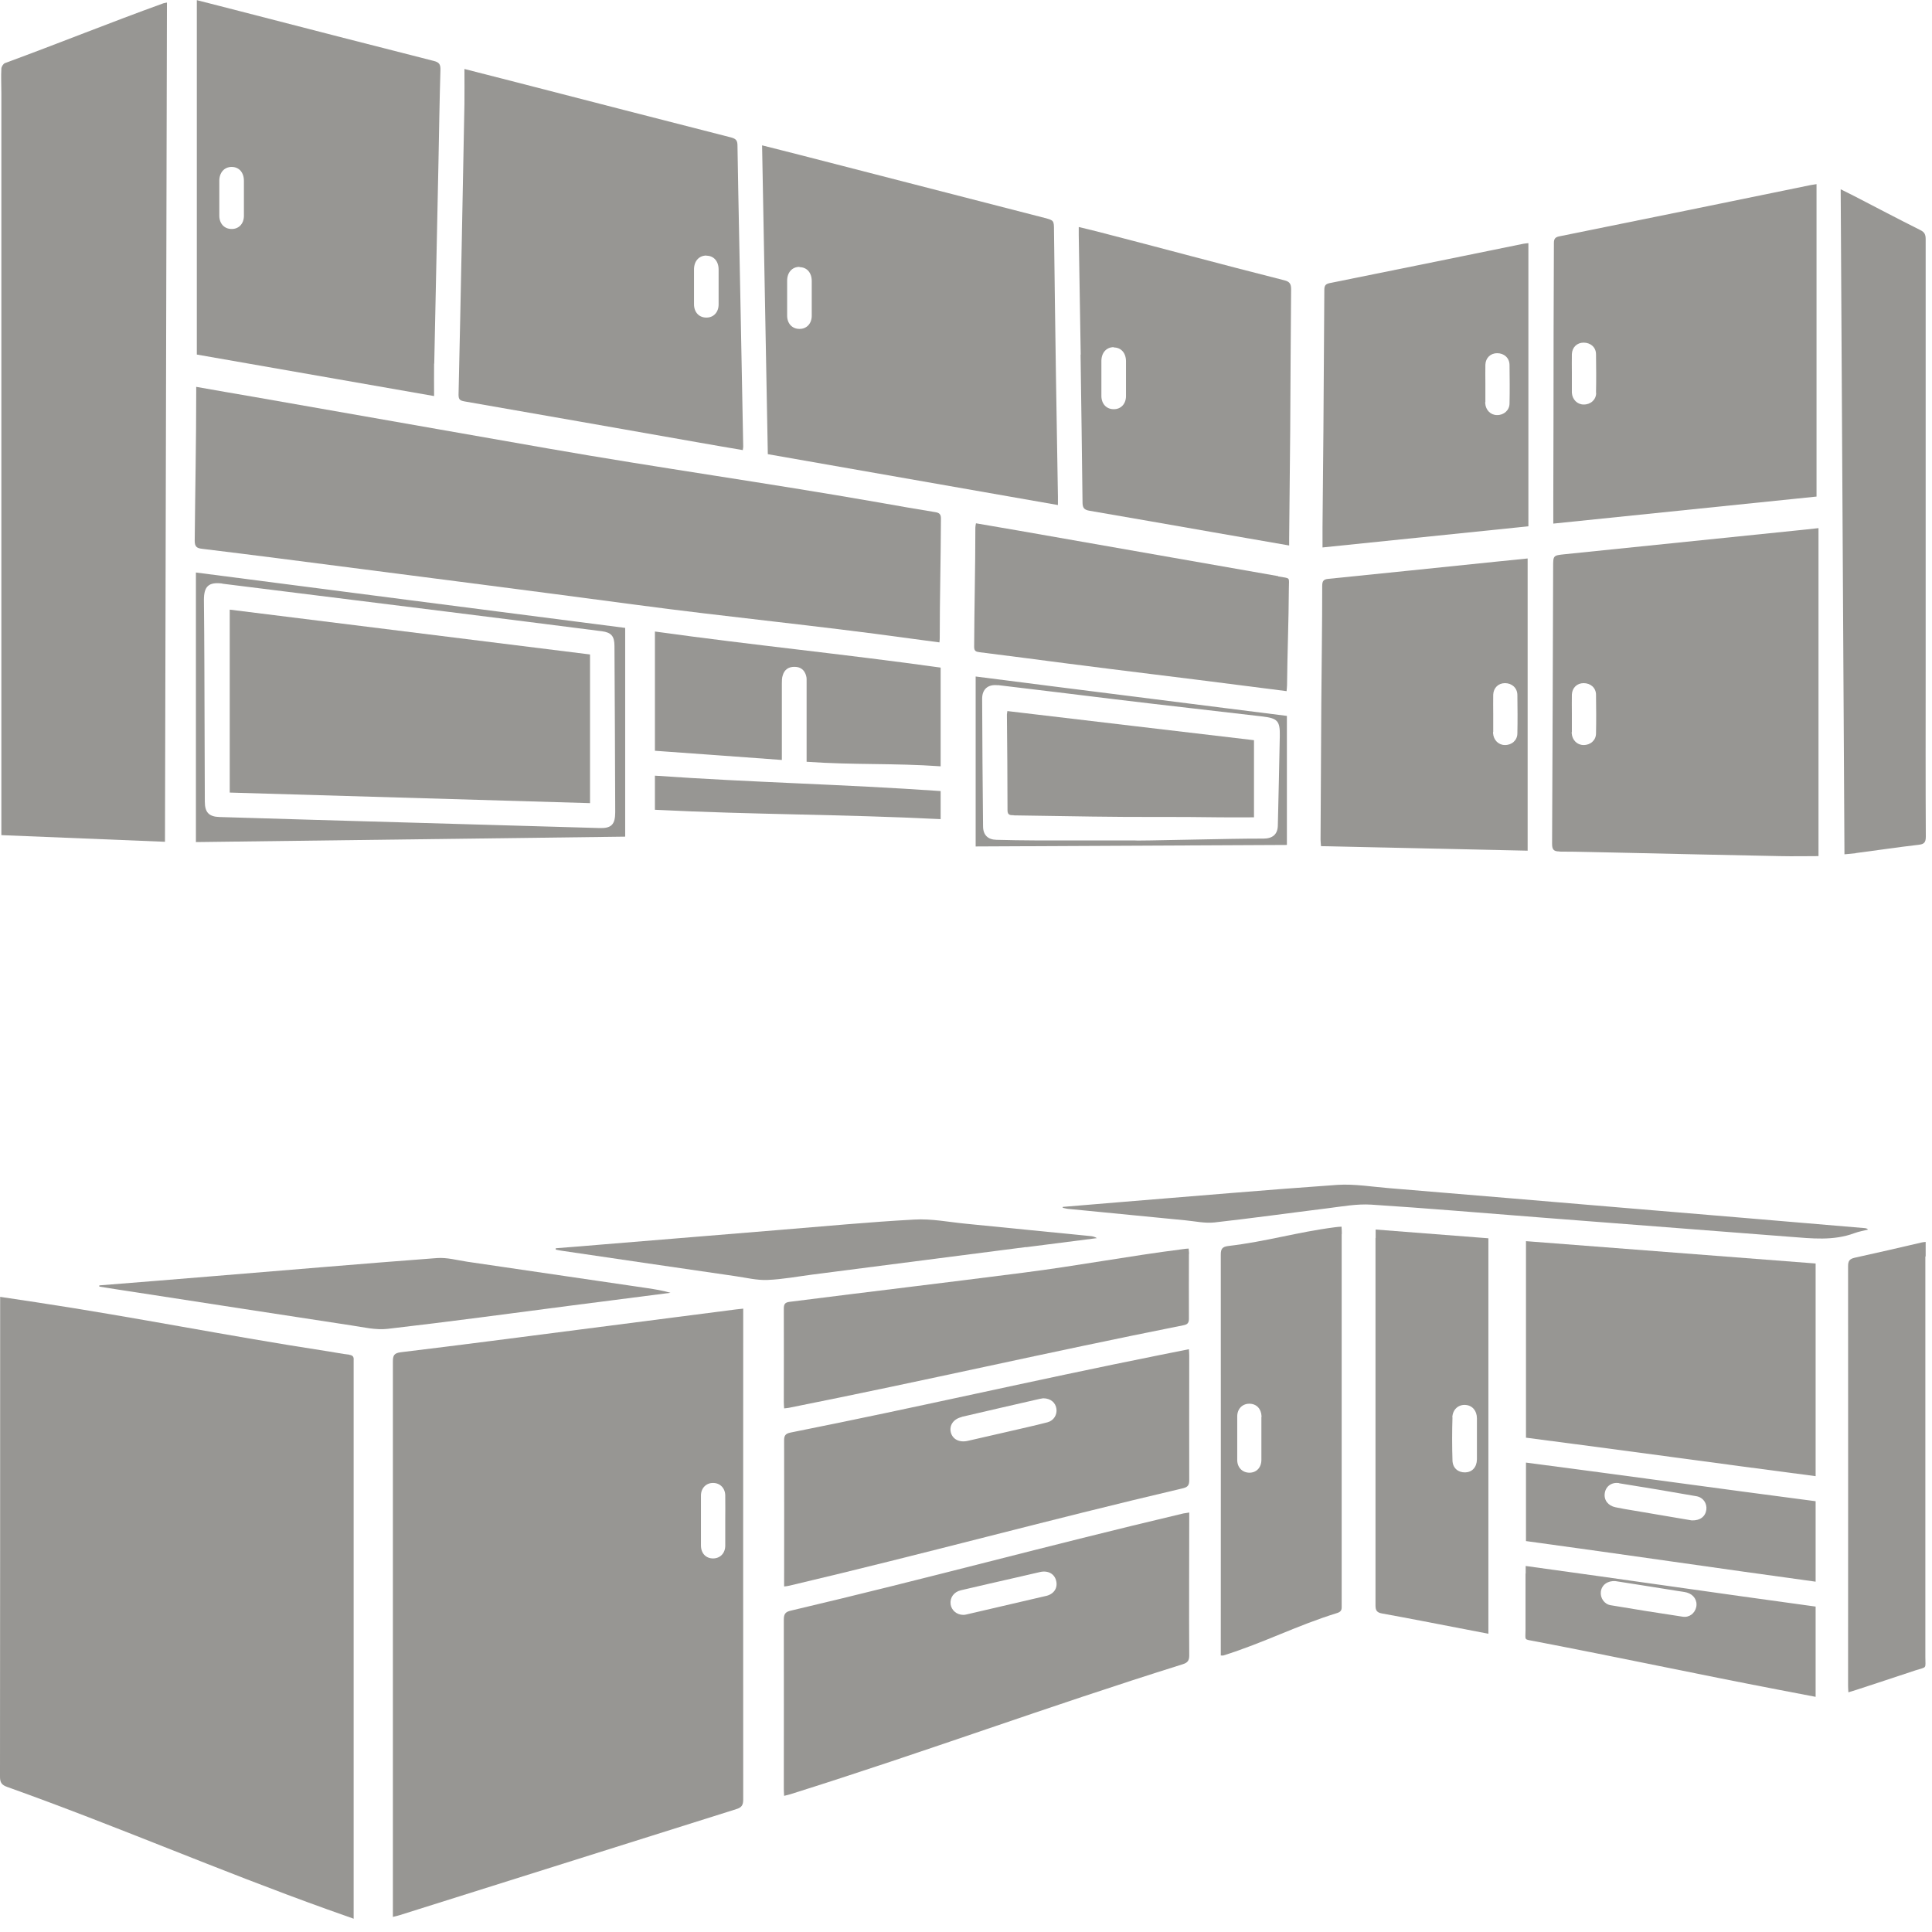 <svg width="128" height="128" viewBox="0 0 128 128" fill="none" xmlns="http://www.w3.org/2000/svg">
<path d="M13.39 36.36C15.07 36.56 16.76 36.78 18.44 36.99C26.32 38.01 34.2 39.01 42.07 40.06C48.36 40.9 54.01 41.43 60.29 42.3C60.93 42.39 61.58 42.47 62.24 42.56C62.25 42.44 62.26 42.37 62.26 42.3C62.26 39.65 62.33 37 62.34 34.35C62.34 34.06 62.22 33.97 61.96 33.93C60.72 33.73 59.47 33.51 58.23 33.29C50.68 31.97 43.77 31.02 36.23 29.7C29.79 28.57 23.35 27.44 16.91 26.31C15.63 26.09 14.35 25.87 13 25.63V25.99C13 29.27 12.93 32.55 12.9 35.83C12.9 36.22 13.04 36.32 13.39 36.36Z" fill="url(#paint0_linear_111_181)"/>
<path d="M0.09 54.83V55.33C3.85 55.48 7.2 55.62 10.93 55.77C10.97 37.2 11.02 18.71 11.06 0.17C10.92 0.2 10.87 0.2 10.82 0.22C7.2 1.53 3.95 2.85 0.33 4.18C0.22 4.22 0.1 4.41 0.09 4.54C0.06 5.09 0.09 5.63 0.09 6.18C0.09 22.4 0.09 38.61 0.09 54.83Z" fill="url(#paint1_linear_111_181)"/>
<path d="M30.75 26.59C35.94 27.49 41.13 28.41 46.31 29.32C47.26 29.49 48.21 29.65 49.21 29.82C49.23 29.7 49.24 29.64 49.24 29.59C49.19 26.63 49.13 24.16 49.08 21.21C49.01 17.36 48.92 13.5 48.86 9.65C48.86 9.33 48.78 9.2 48.45 9.11C43.71 7.9 38.98 6.68 34.25 5.46C33.13 5.17 32 4.88 30.77 4.57C30.77 5.38 30.78 6.13 30.77 6.88C30.71 9.99 30.65 13.1 30.59 16.21C30.52 19.68 30.46 22.67 30.38 26.15C30.38 26.46 30.47 26.54 30.76 26.59H30.75ZM46.8 16.94C47.29 16.94 47.61 17.31 47.61 17.86C47.61 18.24 47.61 18.62 47.61 18.99C47.61 19.38 47.61 19.77 47.61 20.17C47.61 20.69 47.27 21.05 46.79 21.04C46.31 21.04 45.98 20.68 45.98 20.16C45.98 19.39 45.98 18.62 45.98 17.85C45.98 17.3 46.31 16.93 46.8 16.93V16.94Z" fill="url(#paint2_linear_111_181)"/>
<path d="M103.31 56.42C104.63 56.42 105.94 56.47 107.26 56.49C110.82 56.57 114.37 56.65 117.93 56.72C118.8 56.74 119.66 56.72 120.48 56.72V34.99C119.87 35.06 119.37 35.11 118.88 35.16C113.81 35.68 108.74 36.2 103.66 36.72C102.9 36.8 102.9 36.8 102.9 37.57C102.88 43.68 102.86 49.79 102.83 55.9C102.83 56.27 102.92 56.41 103.31 56.41V56.42ZM104.14 48.5V47.28C104.14 46.86 104.13 46.44 104.14 46.02C104.16 45.57 104.48 45.26 104.92 45.26C105.38 45.26 105.74 45.57 105.74 46.03C105.75 46.88 105.76 47.74 105.74 48.59C105.74 49.05 105.36 49.37 104.91 49.36C104.49 49.36 104.16 49.03 104.13 48.58C104.13 48.55 104.13 48.52 104.13 48.5H104.14Z" fill="url(#paint3_linear_111_181)"/>
<path d="M70.09 33.47C70.09 33.23 70.09 33.06 70.09 32.89C70.05 30.07 70 27.74 69.96 24.93C69.91 21.71 69.87 18.49 69.83 15.26C69.83 14.6 69.81 14.6 69.22 14.44C63.79 13.04 58.37 11.65 52.94 10.25C52.14 10.04 51.34 9.85 50.49 9.63C50.62 16.64 50.74 23.11 50.87 30.09C57.28 31.21 63.65 32.33 70.09 33.46V33.47ZM52.97 17.7C53.46 17.7 53.78 18.07 53.78 18.62C53.78 19 53.78 19.38 53.78 19.75C53.78 20.14 53.78 20.53 53.78 20.92C53.78 21.44 53.44 21.8 52.96 21.79C52.48 21.79 52.15 21.43 52.15 20.91C52.15 20.14 52.15 19.37 52.15 18.6C52.15 18.05 52.48 17.68 52.97 17.68V17.7Z" fill="url(#paint4_linear_111_181)"/>
<path d="M28.77 24.09C28.86 19.64 28.96 15.18 29.05 10.73C29.09 8.7 29.12 6.67 29.18 4.64C29.19 4.28 29.11 4.13 28.75 4.04C24.49 2.96 20.23 1.86 15.97 0.76C15.02 0.52 14.08 0.27 13.04 0.01V23.49C18.23 24.4 23.45 25.31 28.76 26.24C28.76 25.31 28.75 24.94 28.76 24.09H28.77ZM16.16 13.13C16.16 13.52 16.16 13.91 16.16 14.3C16.16 14.82 15.82 15.18 15.34 15.17C14.86 15.17 14.53 14.81 14.53 14.29C14.53 13.52 14.53 12.75 14.53 11.98C14.53 11.43 14.86 11.06 15.35 11.06C15.84 11.06 16.16 11.43 16.16 11.98C16.16 12.36 16.16 12.74 16.16 13.11V13.13Z" fill="url(#paint5_linear_111_181)"/>
<path d="M120.35 32.9V12.2C120.17 12.23 120.07 12.24 119.97 12.26C114.41 13.4 108.86 14.54 103.3 15.66C103.01 15.72 102.95 15.85 102.95 16.11C102.95 18.03 102.93 19.95 102.93 21.87C102.93 25.77 102.92 29.18 102.91 33.07V34.69C108.78 34.09 114.59 33.49 120.34 32.9H120.35ZM105.75 26.03C105.75 26.49 105.37 26.81 104.92 26.8C104.5 26.8 104.17 26.47 104.14 26.02C104.14 25.99 104.14 25.96 104.14 25.94V24.72C104.14 24.3 104.13 23.88 104.14 23.46C104.16 23.01 104.48 22.7 104.92 22.7C105.38 22.7 105.74 23.01 105.74 23.47C105.75 24.32 105.76 25.18 105.74 26.03H105.75Z" fill="url(#paint6_linear_111_181)"/>
<path d="M71.59 23.5C71.64 26.92 71.68 29.85 71.72 33.27C71.72 33.63 71.81 33.78 72.19 33.84C75.13 34.34 77.47 34.76 80.41 35.27C82.05 35.56 83.69 35.84 85.41 36.14C85.41 35.95 85.41 35.81 85.41 35.67C85.43 33.12 85.46 31.05 85.48 28.5C85.5 25.39 85.51 22.28 85.54 19.17C85.54 18.83 85.46 18.66 85.09 18.57C80.74 17.47 77.01 16.45 72.66 15.33C72.28 15.23 71.91 15.15 71.47 15.04C71.47 15.26 71.47 15.43 71.47 15.59C71.51 18.22 71.56 20.86 71.6 23.49L71.59 23.5ZM73.79 23.02C74.28 23.02 74.6 23.39 74.6 23.94C74.6 24.32 74.6 24.7 74.6 25.07C74.6 25.46 74.6 25.85 74.6 26.24C74.6 26.76 74.26 27.12 73.78 27.11C73.3 27.11 72.97 26.75 72.97 26.23C72.97 25.46 72.97 24.69 72.97 23.92C72.97 23.37 73.3 23 73.79 23V23.02Z" fill="url(#paint7_linear_111_181)"/>
<path d="M101.26 34.87V16.11C101.15 16.12 101.04 16.13 100.93 16.15C96.65 17.02 92.37 17.9 88.08 18.76C87.79 18.82 87.74 18.96 87.74 19.22C87.72 22.3 87.7 25.39 87.68 28.47C87.66 30.63 87.64 32.79 87.62 34.94C87.62 35.53 87.62 35.63 87.62 36.27C92.18 35.8 96.69 35.34 101.25 34.87H101.26ZM98.41 26.64V25.42C98.41 25 98.4 24.58 98.41 24.16C98.43 23.71 98.75 23.4 99.19 23.4C99.65 23.4 100 23.71 100.01 24.17C100.02 25.02 100.03 25.88 100.01 26.73C100.01 27.18 99.63 27.51 99.18 27.5C98.76 27.5 98.43 27.17 98.4 26.72C98.4 26.69 98.4 26.66 98.4 26.64H98.41Z" fill="url(#paint8_linear_111_181)"/>
<path d="M84.68 38.17C78.72 37.12 73.36 36.18 67.4 35.14C66.49 34.98 65.58 34.83 64.66 34.67C64.64 34.79 64.62 34.87 64.62 34.95C64.62 37.59 64.55 40.22 64.54 42.86C64.54 43.13 64.66 43.18 64.89 43.21C66.81 43.45 68.73 43.7 70.64 43.95C74.74 44.48 78.24 44.89 82.34 45.42C83.3 45.54 84.25 45.66 85.24 45.79C85.25 45.63 85.27 45.51 85.27 45.39C85.29 43.26 85.38 41.13 85.39 39C85.39 38.2 85.54 38.34 84.69 38.19L84.68 38.17Z" fill="url(#paint9_linear_111_181)"/>
<path d="M62.32 44.23C55.71 43.31 50.02 42.76 43.39 41.84V49.74C46.28 49.94 48.86 50.14 51.8 50.35V49.78C51.8 48.28 51.8 46.78 51.8 45.28C51.8 45.1 51.8 44.91 51.86 44.74C51.97 44.36 52.25 44.17 52.65 44.18C53.05 44.18 53.31 44.4 53.41 44.78C53.45 44.91 53.44 45.06 53.44 45.2C53.44 46.8 53.44 48.39 53.44 49.99V50.47C56.65 50.69 59.16 50.55 62.32 50.77V44.24V44.23Z" fill="url(#paint10_linear_111_181)"/>
<path d="M122.94 56.52C124.33 56.34 125.72 56.13 127.11 55.97C127.48 55.93 127.59 55.81 127.59 55.43C127.57 51.77 127.58 48.11 127.58 44.46C127.58 34.92 127.58 25.37 127.58 15.83C127.58 15.54 127.5 15.38 127.24 15.25C125.76 14.51 124.3 13.74 122.83 12.98C122.56 12.84 122.29 12.71 121.95 12.54C122.03 27.28 122.12 41.91 122.2 56.6C122.47 56.57 122.71 56.56 122.94 56.53V56.52Z" fill="url(#paint11_linear_111_181)"/>
<path d="M12.98 55.79C22.48 55.67 31.94 55.55 41.42 55.43V41.6C31.92 40.38 22.47 39.16 12.98 37.93V55.78V55.79ZM14.73 38.67C19.73 39.29 24.74 39.92 29.74 40.54C33.12 40.96 36.49 41.39 39.87 41.82C40.5 41.9 40.71 42.15 40.71 42.8C40.73 46.47 40.75 50.14 40.76 53.81C40.76 54.62 40.51 54.89 39.71 54.86C35.54 54.74 31.37 54.62 27.19 54.5C22.98 54.38 18.76 54.26 14.55 54.13C13.84 54.11 13.57 53.82 13.57 53.11C13.56 50.08 13.55 47.06 13.54 44.03C13.54 42.6 13.52 41.17 13.51 39.74C13.51 38.84 13.83 38.55 14.72 38.66L14.73 38.67Z" fill="url(#paint12_linear_111_181)"/>
<path d="M43.39 53.65C50.01 53.98 55.7 53.94 62.32 54.27V52.41C55.7 51.95 50.02 51.85 43.39 51.39V53.66V53.65Z" fill="url(#paint13_linear_111_181)"/>
<path d="M23.14 89.75C22.67 89.7 22.2 89.6 21.73 89.53C14.96 88.49 9.19 87.31 2.41 86.28C1.63 86.16 0.84 86.04 0.01 85.92V86.38C0.01 96.82 0.01 107.27 0 117.71C0 118.1 0.11 118.26 0.48 118.39C7.89 121.04 14.3 123.85 21.71 126.51C22.26 126.71 22.81 126.9 23.43 127.12V90.4C23.43 90.3 23.43 90.2 23.43 90.11C23.45 89.89 23.37 89.79 23.14 89.76V89.75Z" fill="url(#paint14_linear_111_181)"/>
<path d="M49.25 86.7C49.05 86.72 48.92 86.73 48.78 86.75C45.26 87.2 41.75 87.66 38.23 88.11C34.34 88.61 30.45 89.12 26.55 89.59C26.09 89.65 26.03 89.82 26.03 90.22C26.03 102.3 26.03 114.39 26.03 126.47V127C26.22 126.95 26.34 126.93 26.46 126.89C33.9 124.55 41.34 122.2 48.78 119.86C49.14 119.75 49.24 119.59 49.24 119.22C49.23 108.57 49.24 97.91 49.24 87.26V86.69L49.25 86.7ZM48.05 102.4C48.05 102.9 47.72 103.24 47.26 103.25C46.78 103.26 46.44 102.92 46.44 102.39C46.44 101.29 46.44 100.18 46.44 99.08C46.44 98.59 46.79 98.24 47.25 98.25C47.71 98.25 48.05 98.6 48.05 99.09C48.06 99.65 48.05 100.21 48.05 100.77C48.05 101.33 48.05 101.86 48.05 102.4Z" fill="url(#paint15_linear_111_181)"/>
<path d="M78.78 100.21C78.61 100.24 78.5 100.25 78.4 100.27C69.22 102.44 61.57 104.55 52.39 106.71C52.03 106.79 51.93 106.94 51.93 107.3C51.94 111.04 51.93 114.78 51.93 118.52C51.93 118.66 51.94 118.79 51.95 118.98C52.12 118.94 52.23 118.91 52.34 118.88C61.53 115.99 69.17 113.14 78.36 110.26C78.68 110.16 78.79 110.02 78.79 109.68C78.77 106.68 78.79 103.68 78.79 100.68V100.2L78.78 100.21ZM69.28 105.74C67.54 106.15 65.79 106.55 64.04 106.96C63.96 106.98 63.88 106.99 63.83 106.99C63.38 106.99 63.03 106.68 62.98 106.28C62.93 105.85 63.19 105.47 63.66 105.36C64.89 105.07 66.12 104.79 67.35 104.51C67.87 104.39 68.39 104.27 68.91 104.15C69.45 104.03 69.88 104.28 69.98 104.76C70.08 105.22 69.82 105.62 69.29 105.74H69.28Z" fill="url(#paint16_linear_111_181)"/>
<path d="M101.1 95.25C107.76 96.11 113.61 96.93 120.29 97.8V83.71C113.62 83.2 107.77 82.74 101.1 82.23V95.25Z" fill="url(#paint17_linear_111_181)"/>
<path d="M51.94 105.11C52.1 105.09 52.21 105.08 52.32 105.05C61.52 102.88 69.18 100.76 78.38 98.6C78.71 98.52 78.79 98.38 78.79 98.06C78.78 95.31 78.79 92.57 78.79 89.82C78.79 89.7 78.78 89.57 78.77 89.39C78.11 89.52 77.51 89.64 76.91 89.76C68.22 91.5 61.07 93.18 52.38 94.91C52.03 94.98 51.94 95.12 51.95 95.46C51.96 98.53 51.95 101.6 51.95 104.67V105.11H51.94ZM63.72 93.87C65.44 93.47 67.16 93.07 68.88 92.68C68.97 92.66 69.07 92.65 69.11 92.64C69.6 92.64 69.93 92.92 69.99 93.33C70.05 93.72 69.82 94.12 69.4 94.23C68.52 94.46 67.63 94.65 66.74 94.86C65.87 95.06 64.99 95.26 64.12 95.46C63.55 95.59 63.1 95.35 62.99 94.88C62.89 94.42 63.17 94.01 63.72 93.88V93.87Z" fill="url(#paint18_linear_111_181)"/>
<path d="M78.78 83.07C78.78 82.96 78.76 82.85 78.75 82.72C78.6 82.73 78.48 82.74 78.36 82.76C74.68 83.23 71.47 83.85 67.79 84.32C62.27 85.03 57.83 85.55 52.31 86.25C52 86.29 51.93 86.41 51.93 86.7C51.94 88.76 51.93 90.82 51.93 92.88C51.93 93.01 51.94 93.15 51.95 93.31C52.08 93.29 52.18 93.29 52.27 93.27C61.5 91.43 69.18 89.64 78.41 87.8C78.68 87.75 78.77 87.64 78.77 87.36C78.76 85.93 78.77 84.5 78.77 83.07H78.78Z" fill="url(#paint19_linear_111_181)"/>
<path d="M88.9 81.74C88.9 81.59 88.89 81.44 88.88 81.27C88.7 81.28 88.56 81.29 88.43 81.31C85.89 81.64 83.93 82.25 81.38 82.55C80.98 82.6 80.88 82.74 80.88 83.12C80.89 91.82 80.88 100.53 80.88 109.23V109.68C80.97 109.68 81.02 109.69 81.05 109.68C83.76 108.83 85.89 107.7 88.61 106.86C88.92 106.76 88.89 106.57 88.89 106.35C88.89 98.15 88.89 89.95 88.89 81.75L88.9 81.74ZM83.57 93.87V95.25C83.57 95.74 83.57 96.23 83.57 96.72C83.57 97.23 83.24 97.57 82.78 97.57C82.32 97.57 81.97 97.23 81.97 96.73C81.97 95.77 81.97 94.8 81.97 93.84C81.97 93.34 82.31 93 82.77 93C83.24 93 83.56 93.33 83.58 93.83V93.87H83.57Z" fill="url(#paint20_linear_111_181)"/>
<path d="M91.13 82.02C91.13 90.13 91.13 98.25 91.13 106.36C91.13 106.71 91.23 106.84 91.58 106.9C93.3 107.21 95.02 107.55 96.74 107.88C97.35 108 97.97 108.12 98.61 108.24V82.04C96.12 81.85 93.65 81.66 91.14 81.46V82.02H91.13ZM96.22 93.91C96.24 93.38 96.62 93.05 97.09 93.08C97.54 93.11 97.85 93.46 97.85 93.97C97.85 94.43 97.85 94.89 97.85 95.35C97.85 95.81 97.85 96.24 97.85 96.69C97.84 97.21 97.53 97.54 97.07 97.55C96.6 97.56 96.24 97.26 96.23 96.75C96.2 95.8 96.2 94.85 96.23 93.9L96.22 93.91Z" fill="url(#paint21_linear_111_181)"/>
<path d="M101.07 104.25C101.07 105.5 101.07 106.74 101.07 107.99C101.07 108.71 100.93 108.59 101.7 108.74C107.38 109.83 112.26 110.88 117.94 111.97C118.72 112.12 119.49 112.27 120.29 112.42V106.44C113.62 105.53 107.78 104.67 101.08 103.75V104.25H101.07ZM107.01 104.75C108.35 104.96 109.76 105.18 111.18 105.41C111.37 105.44 111.57 105.46 111.76 105.51C112.22 105.64 112.47 106.04 112.38 106.47C112.29 106.88 111.93 107.18 111.48 107.11C109.89 106.87 108.3 106.62 106.71 106.35C106.28 106.28 106.01 105.86 106.06 105.45C106.12 105.01 106.49 104.72 107.03 104.75H107.01Z" fill="url(#paint22_linear_111_181)"/>
<path d="M101.1 102.1C107.77 103.01 113.63 103.88 120.29 104.79V99.46C113.62 98.59 107.77 97.77 101.1 96.9V102.1ZM107.27 98.27C108.98 98.54 110.69 98.83 112.4 99.13C112.85 99.21 113.1 99.61 113.05 100.02C112.99 100.47 112.64 100.75 112.08 100.73C110.88 100.53 109.6 100.31 108.31 100.09C107.88 100.02 107.45 99.95 107.03 99.86C106.54 99.76 106.25 99.38 106.32 98.93C106.38 98.48 106.77 98.18 107.27 98.26V98.27Z" fill="url(#paint23_linear_111_181)"/>
<path d="M44.42 85.65C43.91 85.5 43.39 85.42 42.87 85.34C38.89 84.76 34.92 84.17 30.94 83.59C30.28 83.49 29.6 83.3 28.95 83.35C24.01 83.72 19.06 84.15 14.12 84.55C11.61 84.76 9.09 84.96 6.58 85.16C6.58 85.19 6.58 85.21 6.58 85.24C7.28 85.35 7.99 85.47 8.69 85.57C13.55 86.32 18.41 87.07 23.27 87.81C24.07 87.93 24.9 88.13 25.68 88.04C29.76 87.57 33.82 87.02 37.89 86.49C40.07 86.21 42.25 85.93 44.43 85.65H44.42Z" fill="url(#paint24_linear_111_181)"/>
<path d="M127.58 83.24V82.28C127.43 82.3 127.36 82.3 127.3 82.32C125.65 82.71 124.53 82.96 122.87 83.33C122.53 83.41 122.44 83.55 122.44 83.89C122.45 93.15 122.44 102.41 122.44 111.68C122.44 111.81 122.45 111.94 122.46 112.12C122.66 112.06 122.82 112.01 122.98 111.96C124.46 111.48 125.41 111.16 126.89 110.67C127.69 110.41 127.56 110.6 127.56 109.78C127.56 100.94 127.56 92.1 127.56 83.25L127.58 83.24Z" fill="url(#paint25_linear_111_181)"/>
<path d="M67.98 82.63C69.54 82.43 71.11 82.23 72.67 82.03C72.52 81.93 72.36 81.9 72.2 81.89C69.48 81.62 66.76 81.35 64.04 81.08C62.88 80.97 61.72 80.73 60.57 80.8C57.58 80.96 54.59 81.25 51.6 81.49C47.7 81.81 43.81 82.13 39.91 82.45C38.88 82.54 37.85 82.62 36.82 82.7C36.82 82.73 36.82 82.76 36.82 82.79C36.96 82.82 37.11 82.85 37.25 82.87C41.08 83.43 44.9 84 48.73 84.55C49.43 84.65 50.14 84.83 50.85 84.8C51.85 84.76 52.85 84.57 53.85 84.44C58.56 83.83 63.27 83.23 67.98 82.62V82.63Z" fill="url(#paint26_linear_111_181)"/>
<path d="M123.76 81.46C123.69 81.39 123.64 81.38 123.59 81.37C118.28 80.92 112.98 80.47 107.67 80.03C102.46 79.59 97.25 79.15 92.05 78.72C90.91 78.63 89.75 78.43 88.62 78.5C83.91 78.83 79.21 79.24 74.5 79.62C73.14 79.73 71.77 79.85 70.41 79.96C70.41 79.98 70.41 80 70.41 80.02C70.53 80.04 70.64 80.08 70.76 80.09C73.35 80.34 75.95 80.6 78.54 80.85C79.18 80.91 79.83 81.06 80.46 80.99C82.97 80.71 85.46 80.36 87.97 80.05C88.93 79.93 89.9 79.75 90.85 79.81C94.58 80.05 98.31 80.37 102.04 80.66C107.56 81.09 113.08 81.51 118.59 81.94C120.03 82.05 121.46 82.22 122.86 81.7C123.15 81.59 123.47 81.54 123.77 81.46H123.76Z" fill="url(#paint27_linear_111_181)"/>
<path d="M39.09 43.36C31.08 42.36 23.15 41.38 15.22 40.39V52.51C23.22 52.74 31.16 52.98 39.09 53.21V43.36Z" fill="url(#paint28_linear_111_181)"/>
<path d="M64.64 56.08L85.26 55.98V47.43C78.2 46.53 71.72 45.73 64.64 44.82V56.08ZM66.11 45.39C68.7 45.7 71.28 46.01 73.87 46.33C77.33 46.75 80.2 47.06 83.66 47.47C84.63 47.59 84.81 47.76 84.79 48.75C84.75 50.82 84.71 52.62 84.66 54.69C84.65 55.27 84.32 55.56 83.7 55.56C81.91 55.54 75.18 55.73 75.18 55.68C72.97 55.68 70.75 55.68 68.54 55.68C67.7 55.68 66.86 55.66 66.02 55.64C65.45 55.63 65.13 55.32 65.13 54.74C65.1 51.92 65.08 49.11 65.07 46.29C65.07 45.66 65.46 45.32 66.11 45.4V45.39Z" fill="url(#paint29_linear_111_181)"/>
<path d="M67.16 54.02C68.9 54.05 70.63 54.07 72.37 54.1C75.4 54.15 77.82 54.1 80.85 54.15C81.57 54.16 82.3 54.15 83.08 54.15V49.04C77.45 48.37 72.41 47.79 66.74 47.11C66.73 47.23 66.71 47.28 66.71 47.34C66.73 49.46 66.75 51.57 66.75 53.69C66.75 54.01 66.94 54.01 67.16 54.01V54.02Z" fill="url(#paint30_linear_111_181)"/>
<path d="M101.21 56.37V37C100.46 37.08 99.75 37.15 99.04 37.22C95.36 37.6 91.68 37.98 88.01 38.35C87.69 38.38 87.6 38.49 87.6 38.82C87.6 41.41 87.56 44 87.54 46.59C87.52 49.6 87.51 52.61 87.49 55.62C87.49 55.75 87.51 55.89 87.52 56.06C92.09 56.16 96.63 56.26 101.21 56.36V56.37ZM98.93 48.5V47.28C98.93 46.86 98.92 46.44 98.93 46.02C98.95 45.57 99.27 45.26 99.71 45.26C100.16 45.26 100.52 45.57 100.53 46.03C100.54 46.88 100.55 47.74 100.53 48.59C100.53 49.05 100.15 49.37 99.7 49.36C99.28 49.36 98.95 49.03 98.92 48.58C98.92 48.55 98.92 48.52 98.92 48.5H98.93Z" fill="url(#paint31_linear_111_181)"/>
<defs>
<linearGradient id="paint0_linear_111_181" x1="-12.83" y1="-5.16" x2="139.35" y2="116.37" gradientUnits="userSpaceOnUse">
<stop stop-color=" #979693"/>
<stop offset="1" stop-color=" #979693"/>
</linearGradient>
<linearGradient id="paint1_linear_111_181" x1="-21.71" y1="5.96" x2="130.46" y2="127.49" gradientUnits="userSpaceOnUse">
<stop stop-color=" #979693"/>
<stop offset="1" stop-color=" #979693"/>
</linearGradient>
<linearGradient id="paint2_linear_111_181" x1="-3.64" y1="-16.67" x2="148.53" y2="104.86" gradientUnits="userSpaceOnUse">
<stop stop-color=" #979693"/>
<stop offset="1" stop-color=" #979693"/>
</linearGradient>
<linearGradient id="paint3_linear_111_181" x1="10.89" y1="-34.86" x2="163.06" y2="86.68" gradientUnits="userSpaceOnUse">
<stop stop-color=" #979693"/>
<stop offset="1" stop-color=" #979693"/>
</linearGradient>
<linearGradient id="paint4_linear_111_181" x1="2.23" y1="-24.01" x2="154.4" y2="97.52" gradientUnits="userSpaceOnUse">
<stop stop-color=" #979693"/>
<stop offset="1" stop-color=" #979693"/>
</linearGradient>
<linearGradient id="paint5_linear_111_181" x1="-8.89" y1="-10.09" x2="143.28" y2="111.44" gradientUnits="userSpaceOnUse">
<stop stop-color=" #979693"/>
<stop offset="1" stop-color=" #979693"/>
</linearGradient>
<linearGradient id="paint6_linear_111_181" x1="21.69" y1="-48.39" x2="173.86" y2="73.15" gradientUnits="userSpaceOnUse">
<stop stop-color=" #979693"/>
<stop offset="1" stop-color=" #979693"/>
</linearGradient>
<linearGradient id="paint7_linear_111_181" x1="7.48" y1="-30.59" x2="159.65" y2="90.94" gradientUnits="userSpaceOnUse">
<stop stop-color=" #979693"/>
<stop offset="1" stop-color=" #979693"/>
</linearGradient>
<linearGradient id="paint8_linear_111_181" x1="13.66" y1="-38.33" x2="165.83" y2="83.2" gradientUnits="userSpaceOnUse">
<stop stop-color=" #979693"/>
<stop offset="1" stop-color=" #979693"/>
</linearGradient>
<linearGradient id="paint9_linear_111_181" x1="-1.01" y1="-19.96" x2="151.16" y2="101.57" gradientUnits="userSpaceOnUse">
<stop stop-color=" #979693"/>
<stop offset="1" stop-color=" #979693"/>
</linearGradient>
<linearGradient id="paint10_linear_111_181" x1="-12.67" y1="-5.35" x2="139.5" y2="116.18" gradientUnits="userSpaceOnUse">
<stop stop-color=" #979693"/>
<stop offset="1" stop-color=" #979693"/>
</linearGradient>
<linearGradient id="paint11_linear_111_181" x1="20.71" y1="-47.15" x2="172.88" y2="74.38" gradientUnits="userSpaceOnUse">
<stop stop-color=" #979693"/>
<stop offset="1" stop-color=" #979693"/>
</linearGradient>
<linearGradient id="paint12_linear_111_181" x1="-23.5" y1="8.21" x2="128.67" y2="129.74" gradientUnits="userSpaceOnUse">
<stop stop-color=" #979693"/>
<stop offset="1" stop-color=" #979693"/>
</linearGradient>
<linearGradient id="paint13_linear_111_181" x1="-15.62" y1="-1.66" x2="136.55" y2="119.87" gradientUnits="userSpaceOnUse">
<stop stop-color=" #979693"/>
<stop offset="1" stop-color=" #979693"/>
</linearGradient>
<linearGradient id="paint14_linear_111_181" x1="-56.49" y1="49.51" x2="95.68" y2="171.04" gradientUnits="userSpaceOnUse">
<stop stop-color=" #979693"/>
<stop offset="1" stop-color=" #979693"/>
</linearGradient>
<linearGradient id="paint15_linear_111_181" x1="-47.79" y1="38.61" x2="104.38" y2="160.15" gradientUnits="userSpaceOnUse">
<stop stop-color=" #979693"/>
<stop offset="1" stop-color=" #979693"/>
</linearGradient>
<linearGradient id="paint16_linear_111_181" x1="-38.33" y1="26.78" x2="113.84" y2="148.31" gradientUnits="userSpaceOnUse">
<stop stop-color=" #979693"/>
<stop offset="1" stop-color=" #979693"/>
</linearGradient>
<linearGradient id="paint17_linear_111_181" x1="-10.87" y1="-7.61" x2="141.3" y2="113.92" gradientUnits="userSpaceOnUse">
<stop stop-color=" #979693"/>
<stop offset="1" stop-color=" #979693"/>
</linearGradient>
<linearGradient id="paint18_linear_111_181" x1="-32.32" y1="19.25" x2="119.85" y2="140.78" gradientUnits="userSpaceOnUse">
<stop stop-color=" #979693"/>
<stop offset="1" stop-color=" #979693"/>
</linearGradient>
<linearGradient id="paint19_linear_111_181" x1="-27.81" y1="13.6" x2="124.36" y2="135.13" gradientUnits="userSpaceOnUse">
<stop stop-color=" #979693"/>
<stop offset="1" stop-color=" #979693"/>
</linearGradient>
<linearGradient id="paint20_linear_111_181" x1="-23.85" y1="8.63" x2="128.32" y2="130.17" gradientUnits="userSpaceOnUse">
<stop stop-color=" #979693"/>
<stop offset="1" stop-color=" #979693"/>
</linearGradient>
<linearGradient id="paint21_linear_111_181" x1="-19.43" y1="3.08" x2="132.74" y2="124.61" gradientUnits="userSpaceOnUse">
<stop stop-color=" #979693"/>
<stop offset="1" stop-color=" #979693"/>
</linearGradient>
<linearGradient id="paint22_linear_111_181" x1="-19.66" y1="3.4" x2="132.51" y2="124.93" gradientUnits="userSpaceOnUse">
<stop stop-color=" #979693"/>
<stop offset="1" stop-color=" #979693"/>
</linearGradient>
<linearGradient id="paint23_linear_111_181" x1="-16.38" y1="-0.71" x2="135.79" y2="120.82" gradientUnits="userSpaceOnUse">
<stop stop-color=" #979693"/>
<stop offset="1" stop-color=" #979693"/>
</linearGradient>
<linearGradient id="paint24_linear_111_181" x1="-42.09" y1="31.47" x2="110.08" y2="153.01" gradientUnits="userSpaceOnUse">
<stop stop-color=" #979693"/>
<stop offset="1" stop-color=" #979693"/>
</linearGradient>
<linearGradient id="paint25_linear_111_181" x1="-9.05" y1="-9.89" x2="143.12" y2="111.64" gradientUnits="userSpaceOnUse">
<stop stop-color=" #979693"/>
<stop offset="1" stop-color=" #979693"/>
</linearGradient>
<linearGradient id="paint26_linear_111_181" x1="-29.21" y1="15.36" x2="122.96" y2="136.89" gradientUnits="userSpaceOnUse">
<stop stop-color=" #979693"/>
<stop offset="1" stop-color=" #979693"/>
</linearGradient>
<linearGradient id="paint27_linear_111_181" x1="-11.91" y1="-6.31" x2="140.26" y2="115.23" gradientUnits="userSpaceOnUse">
<stop stop-color=" #979693"/>
<stop offset="1" stop-color=" #979693"/>
</linearGradient>
<linearGradient id="paint28_linear_111_181" x1="-23.15" y1="7.76" x2="129.02" y2="129.29" gradientUnits="userSpaceOnUse">
<stop stop-color=" #979693"/>
<stop offset="1" stop-color=" #979693"/>
</linearGradient>
<linearGradient id="paint29_linear_111_181" x1="-6.39" y1="-13.22" x2="145.78" y2="108.32" gradientUnits="userSpaceOnUse">
<stop stop-color=" #979693"/>
<stop offset="1" stop-color=" #979693"/>
</linearGradient>
<linearGradient id="paint30_linear_111_181" x1="-6.27" y1="-13.37" x2="145.9" y2="108.16" gradientUnits="userSpaceOnUse">
<stop stop-color=" #979693"/>
<stop offset="1" stop-color=" #979693"/>
</linearGradient>
<linearGradient id="paint31_linear_111_181" x1="3.71" y1="-25.87" x2="155.88" y2="95.66" gradientUnits="userSpaceOnUse">
<stop stop-color=" #979693"/>
<stop offset="1" stop-color=" #979693"/>
</linearGradient>
</defs>
</svg>

